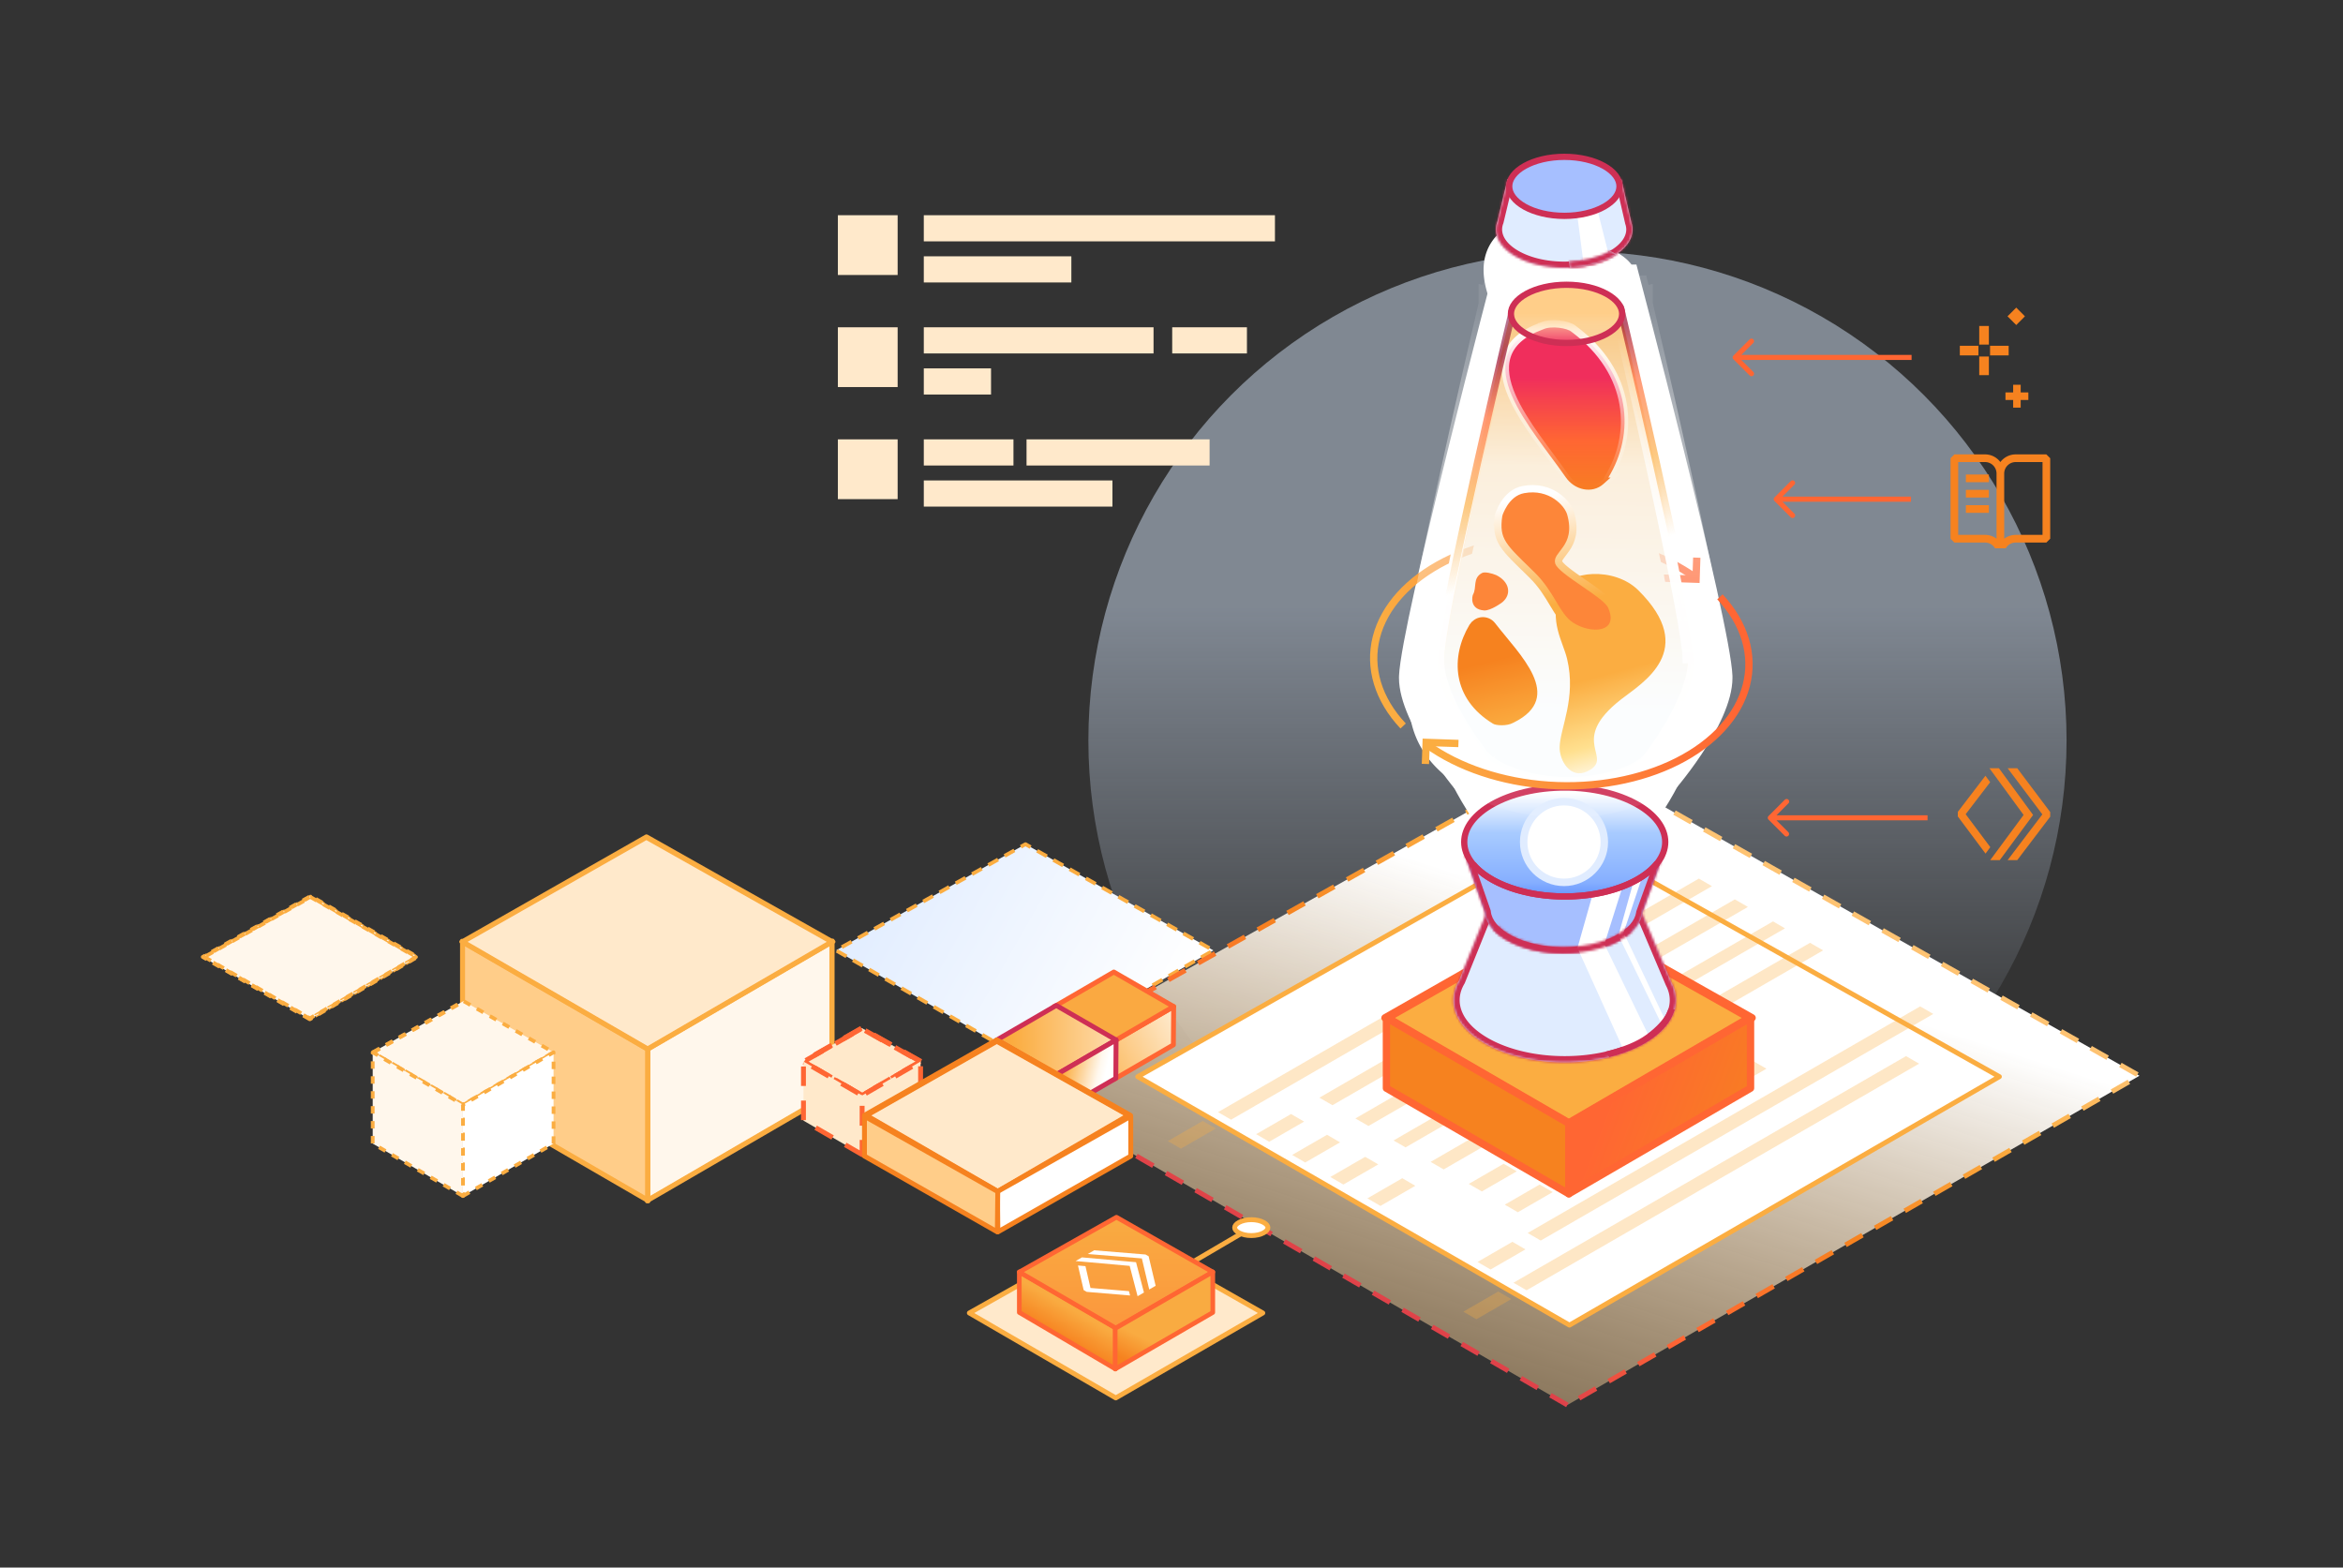 <svg xmlns="http://www.w3.org/2000/svg" width="960.36" height="642.496" fill="none" style="max-height:500px" viewBox="970.96 57.252 960.36 642.496"><rect x="970.96" y="57.252" width="960.36" height="642.496" fill="#333333" stroke="none"/><circle cx="1617.54" cy="360.732" r="200.472" fill="url(#paint0_linear_1_9359)" fill-opacity=".47"/><path fill="#fff" fill-rule="evenodd" d="M1583.75 165.693h2.88v-.001s5.55-9.187 26.08-9.504c20.54-.317 26.98 9.504 26.98 9.504v.001h2.01s38.6 146.37 39.36 168.508c.01.291.02.585.01.88.03 19.598-25.39 47.969-25.39 47.969s-12.31 10.114-42.81 10.114c-28.89-.341-42.81-9.195-42.81-9.195s-25.71-29.274-25.68-48.896c0-.293 0-.584.02-.872.87-22.138 39.35-168.508 39.35-168.508" clip-rule="evenodd"/><path fill="#fff" d="M1633.92 234.999a12.7 12.7 0 0 0 1.94-2.328c15.99-25.146 14.65-61.118-19.62-86.613-2.43-2.095-11.87-3.725-16.84-1.396-.24.116-.36.232-.61.232-43.48 16.298-4.48 57.276 15.87 86.613 4.73 6.868 13.69 8.614 19.26 3.609-.12 0 0-.117 0-.117m-24.67 158.503c-.21 8.023 6.52 19.338 16.54 14.434 16.9-8.268-12.41-17.581 20.22-42.993 12.42-9.668 46.23-29.107 10.06-64.901-14.23-14.091-42.38-11.828-46.76.618-6.42 18.41 1.82 29.622 4.38 40.318 5.57 23.348-4.13 40.99-4.44 52.524m-52.31-74.652c-.46.553-.92 1.107-1.38 1.771-11.4 19.044-10.48 44.066 13.94 58.903 1.73 1.217 8.41 1.55 11.98-.443.12-.111.35-.222.46-.222 30.87-15.279 3.23-40.523-11.17-59.234-3.34-4.318-9.79-4.761-13.6-.886-.11 0-.23 0-.23.111"/><path fill="#fff" d="M1588.11 242.237c-9.52 1.749-12.95 13.371-13.05 13.577-1.93 14.091 1.92 16.662 19.26 33.633 11.88 11.623 14.77 24.583 22.79 29.828 10.38 6.891 27.61 6.377 21.09-8.64-2.47-6.274-29.65-20.159-31.57-26.433-2.14-7.2 12.41-9.874 7.17-29.005-1.39-5.348-10.7-15.737-25.69-12.96m-23.91 69.857c3.92.332 10.83-4.761 11.06-4.983 5.64-4.871 3.92-12.29-3.8-16.054-2.31-.996-6.91-2.214-8.53-1.218-5.64 3.1-2.88 8.525-5.3 12.843-.46.776-2.18 8.747 6.57 9.412"/><path fill="#FFF7EC" stroke="#FBAD41" stroke-dasharray="3.06 3.06" stroke-linejoin="round" stroke-width="1.531" d="m1097.99 474.822-43.58-25.318 43.85-24.746 43.5 24.746z"/><path fill="#FFF7EC" stroke="#FBAD41" stroke-dasharray="3.06 3.06" stroke-linejoin="round" stroke-width="1.531" d="M1097.99 475.017h-.08l-43.85-25.558.27-.149 43.93-24.792h.09l43.76 24.941-.27.16zm-43.24-25.558 43.24 25.169 43.46-25.112-43.15-24.552z"/><path fill="url(#paint1_linear_1_9359)" stroke="#FBAD41" stroke-dasharray="4.59 3.06" stroke-linejoin="round" stroke-width="1.531" d="m1390.81 491.311-77.17-44.531 77.64-43.524 77.02 43.524z"/><path fill="#FFF7EC" stroke="#FBAD41" stroke-linejoin="round" stroke-width="1.531" d="m1236.43 549.09 75.54-43.9v-61.925l-75.54 43.881z"/><path fill="#1D1F20" stroke="#FBAD41" stroke-linejoin="round" stroke-width="1.531" d="m1236.13 549.685.46-.258 75.68-43.96V442.73l-.44.258-75.7 43.979zm75.55-44.575-74.95 43.623v-61.429l74.95-43.622z"/><path fill="#FFCD89" stroke="#FBAD41" stroke-linejoin="round" stroke-width="1.531" d="m1236.43 549.09-75.84-43.9v-61.925l75.84 43.881z"/><path fill="#FFF7EC" stroke="#FBAD41" stroke-linejoin="round" stroke-width="1.531" d="M1236.73 549.684v-62.717h-.14l-76.3-44.158v62.638h.14zm-.6-62.281v61.25l-75.32-43.622v-61.27z"/><path fill="#FFE9CB" stroke="#F63" stroke-linejoin="round" stroke-width="1.531" d="m1236.43 487.146 75.54-43.88-76-42.889-75.38 42.889z"/><path fill="#FFE9CB" d="M1338.89 145.463h-24.5v24.499h24.5zm0 45.935h-24.5v24.498h24.5zm0 45.935h-24.5v24.499h24.5zm154.65-91.87h-143.93v10.718h143.93zm-83.45 16.843h-60.48v10.718h60.48zm33.69 29.092h-94.17v10.718h94.17zm38.28 0h-30.63v10.718h30.63zm-104.89 16.842h-27.56v10.719h27.56zm89.58 29.093h-75.03v10.718h75.03zm-80.39 0h-36.75v10.718h36.75zm40.57 16.843h-77.32v10.718h77.32z"/><path fill="#FFF7EC" stroke="#FBAD41" stroke-linejoin="round" stroke-width="1.531" d="M1236.43 487.483h.16l76.04-44.238-.46-.257-76.16-42.969h-.14l-75.88 43.226.44.258zm74.95-44.218-74.95 43.623-75.33-43.623 74.79-42.552z"/><path fill="#FFF7EC" stroke="#FBAD41" stroke-dasharray="3.06 3.06" stroke-linejoin="round" stroke-width="1.531" d="m1160.72 510.052-36.99-21.486 37.21-21 36.91 21z"/><path stroke="#FBAD41" stroke-dasharray="3.06 3.06" stroke-linejoin="round" stroke-width="1.531" d="m1123.41 488.557 37.23 21.661h.08l37.21-21.535m-37.01-21.292h.07m-36.97 21.175 36.96-20.835"/><path fill="#fff" stroke="#FBAD41" stroke-dasharray="3.06 3.06" stroke-linejoin="round" stroke-width="1.531" d="m1160.71 547.464 37.14-21.495v-37.403l-37.14 21.486z"/><path fill="#FFF7EC" stroke="#FBAD41" stroke-dasharray="3.06 3.06" stroke-linejoin="round" stroke-width="1.531" d="m1160.72 547.464-36.99-21.495v-37.403l36.99 21.486z"/><path fill="url(#paint2_linear_1_9359)" stroke="url(#paint3_linear_1_9359)" stroke-dasharray="8 6" stroke-linejoin="round" stroke-width="2" d="m1613.39 633.122-233.53-134.957 234.94-131.907 233.1 131.907z"/><path fill="#fff" stroke="#FBAD41" stroke-linejoin="round" stroke-width="2" d="m1613.19 399.001 177.29 99.538-88.12 50.92-44.05 25.459-44.06 25.46-176.96-101.839z"/><path fill="#FBAD41" fill-opacity=".3" d="m1463.94 516.694-14.3 8.256 5.36 3.096 14.3-8.256zm126.93 49.537-14.3 8.256 5.36 3.097 14.3-8.257zm-5.81 20.383-14.3 8.256 5.36 3.096 14.3-8.256zm-84.92-72.758-14.3 8.256 5.36 3.097 14.3-8.257zm87.15 20.382-14.3 8.256 5.36 3.096 14.3-8.256zm14.75 8.514-14.3 8.256 5.36 3.096 14.3-8.256zm-71.51-11.352-14.3 8.256 5.36 3.096 14.31-8.256zm151.51-105.524-155.53 89.786 5.36 3.096 155.53-89.786zm30.84 17.803-155.53 89.786 5.36 3.096 155.53-89.786zm-144.36 30.702-56.76 32.767 5.36 3.096 56.76-32.767zm87.15 20.383-56.76 32.766 5.36 3.096 56.76-32.766zm33.97-2.581-75.98 43.861 5.36 3.096 75.98-43.861zm-39.78-29.67-107.71 62.18 4.92 2.838 107.71-62.18zm-18.77-42.313-160.89 92.882 5.36 3.096 160.89-92.882zm126.92 49.537-160.89 92.882 5.37 3.096 160.89-92.882zm-5.81 20.383-160.89 92.882 5.37 3.096 160.89-92.882zm-54.52-55.214-37.99 21.931 4.92 2.838 37.99-21.93zm-182.79 87.464-14.3 8.256 5.36 3.096 14.3-8.256zm30.84 17.803-14.3 8.256 5.36 3.096 14.3-8.256zm73.74-95.205-42.01 24.253 5.36 3.096 42.01-24.253zm47.82-27.606-37.99 21.93 5.36 3.096 37.99-21.93z"/><path fill="#FFE9CB" stroke="#F63" stroke-dasharray="8 6" stroke-linejoin="round" stroke-width="2" d="m1324.33 506.258 23.96-13.914-24.1-13.6-23.9 13.6z"/><path fill="#FFE9CB" stroke="#F63" stroke-dasharray="8 6" stroke-linejoin="round" stroke-width="2" d="M1324.33 506.365h.05l24.12-14.028-.15-.081-24.15-13.625h-.04l-24.06 13.706.14.082zm23.77-14.021-23.77 13.832-23.88-13.832 23.71-13.493z"/><path fill="#FFE9CB" stroke="#F63" stroke-dasharray="8 6" stroke-linejoin="round" stroke-width="2" d="m1324.33 530.486-24.04-13.921v-24.221l24.04 13.914zm0 0 23.96-13.921v-24.221l-23.96 13.914z"/><path stroke="#FBAD41" stroke-linejoin="round" stroke-width="2" d="m1483.85 560.418-53.27 31.247"/><path fill="#FBAD41" fill-rule="evenodd" d="M1688.48 474.449 1614 517.712l-19.79-11.451-54.81-31.67.03-.022-.2-.12 74.32-42.286z" clip-rule="evenodd"/><path fill="#F63" d="m1614 517.712.75 1.297c-.46.27-1.04.27-1.5.001zm74.48-43.263.74-1.306a1.5 1.5 0 0 1 .01 2.603zm-94.27 31.812.75-1.299v.001zm-54.81-31.67-.76 1.299a1.49 1.49 0 0 1-.74-1.303c0-.537.29-1.033.75-1.299zm.03-.022.75-1.298c.47.269.76.766.75 1.303 0 .537-.29 1.032-.75 1.298zm-.2-.12-.76 1.298a1.49 1.49 0 0 1-.74-1.304c0-.537.29-1.032.75-1.298zm74.32-42.286-.74-1.303a1.5 1.5 0 0 1 1.48-.003zm-.3 84.252 74.48-43.263 1.5 2.594-74.48 43.263zm-18.29-11.452 19.79 11.45-1.5 2.597-19.79-11.45zm-54.81-31.671 54.81 31.67-1.5 2.598-54.82-31.67zm.03 2.58-.04.022-1.49-2.606.04-.022zm-.2-2.721.2.12-1.5 2.596-.21-.12zm74.31-39.684-74.32 42.286-1.49-2.608 74.33-42.285zm73.45 42.288-74.93-42.285 1.48-2.613 74.93 42.286z"/><path fill="#F63" stroke="#F63" stroke-linejoin="round" stroke-width="3" d="M1614 518.043h.16l74.96-43.615-.44-.254-75.09-42.363h-.14l-74.81 42.617.43.255zm73.89-43.595L1614 517.457l-74.27-43.009 73.74-41.953z"/><path fill="#F6821F" stroke="#F63" stroke-linejoin="round" stroke-width="3" d="m1614 546.55-74.77-43.283v-28.819l74.77 43.263z"/><path fill="url(#paint4_linear_1_9359)" stroke="#F63" stroke-linejoin="round" stroke-width="3" d="m1614 546.55 74.48-43.283v-28.819L1614 517.711z"/><path stroke="url(#paint5_linear_1_9359)" stroke-width="3" d="M1546.08 354.815c-10.25-10.918-14.17-23.884-10.98-36.373s13.25-23.607 28.22-31.187c14.98-7.58 33.79-11.08 52.78-9.819 18.99 1.262 36.79 7.195 49.95 16.644"/><path stroke="#F63" stroke-width="3" d="m1652.91 294.207 13.23.449.3-8.841"/><mask id="path-67-inside-1_1_9359" fill="#fff"><path fill-rule="evenodd" d="m1569 459.157 11.11-27.537a2.56 2.56 0 0 1 2.37-1.603h59.19c1.03 0 1.96.614 2.36 1.561l12.03 28.368c1.22 2.298 1.88 4.731 1.88 7.249 0 14.077-20.43 25.488-45.63 25.488s-45.63-11.411-45.63-25.488c0-2.808.82-5.511 2.32-8.038" clip-rule="evenodd"/></mask><path fill="#E0ECFF" fill-rule="evenodd" d="m1569 459.157 11.11-27.537a2.56 2.56 0 0 1 2.37-1.603h59.19c1.03 0 1.96.614 2.36 1.561l12.03 28.368c1.22 2.298 1.88 4.731 1.88 7.249 0 14.077-20.43 25.488-45.63 25.488s-45.63-11.411-45.63-25.488c0-2.808.82-5.511 2.32-8.038" clip-rule="evenodd"/><path fill="#CE2F55" d="m1580.11 431.62-2.38-.958zM1569 459.157l2.2 1.309.1-.168.08-.183zm75.03-27.579-2.36 1zm12.03 28.368-2.35 1.001.04.102.05.097zm-78.33-29.284-11.11 27.537 4.76 1.916 11.1-27.537zm4.75-3.207a5.12 5.12 0 0 0-4.75 3.207l4.75 1.916zm59.19 0h-59.19v5.123h59.19zm4.72 3.123a5.12 5.12 0 0 0-4.72-3.123v5.123zm12.03 28.368-12.03-28.368-4.72 2 12.04 28.369zm-4.62 2.2c1.04 1.965 1.57 3.989 1.57 6.049h5.13c0-2.976-.78-5.818-2.17-8.448zm1.57 6.049c0 5.693-4.15 11.378-12.05 15.786-7.8 4.362-18.76 7.14-31.01 7.14v5.124c12.95 0 24.81-2.928 33.51-7.791 8.62-4.816 14.68-11.875 14.68-20.259zm-43.06 22.926c-12.24 0-23.2-2.778-31.01-7.14-7.89-4.408-12.05-10.093-12.05-15.786h-5.13c0 8.384 6.06 15.443 14.68 20.259 8.7 4.863 20.56 7.791 33.51 7.791zm-43.06-22.926c0-2.295.66-4.55 1.95-6.729l-4.4-2.618c-1.71 2.875-2.68 6.025-2.68 9.347z" mask="url(#path-67-inside-1_1_9359)"/><path fill="#fff" fill-rule="evenodd" d="M1590.44 213.255h2.2v-.001s4.25-7.878 19.99-8.15 20.68 8.15 20.68 8.15v.001h1.55s29.58 125.518 30.17 144.501c0 .25.01.502.01.756.02 16.806-19.47 41.135-19.47 41.135s-9.44 8.673-32.81 8.673c-22.15-.293-32.82-7.885-32.82-7.885s-19.71-25.104-19.69-41.931c0-.251.01-.5.02-.748.66-18.983 30.17-144.501 30.17-144.501" clip-rule="evenodd"/><mask id="path-70-inside-2_1_9359" fill="#fff"><path fill-rule="evenodd" d="M1579.47 431.041c.93 9.448 15.06 16.952 32.37 16.952 17.1 0 31.11-7.33 32.32-16.622l8.47-23.431h-81.21z" clip-rule="evenodd"/></mask><path fill="#A6BFFF" fill-rule="evenodd" d="M1579.47 431.041c.93 9.448 15.06 16.952 32.37 16.952 17.1 0 31.11-7.33 32.32-16.622l8.47-23.431h-81.21z" clip-rule="evenodd"/><path fill="#CE2F55" d="m1579.47 431.041 2.55-.249-.03-.305-.1-.29zm64.69.33-2.41-.871-.09.262-.04.277zm8.47-23.431 2.4.87 1.24-3.432h-3.64zm-81.21 0v-2.562h-3.61l1.19 3.405zm40.42 37.492c-8.31 0-15.75-1.807-21.14-4.639-5.47-2.878-8.34-6.522-8.68-10.001l-5.1.498c.59 5.969 5.25 10.802 11.4 14.038 6.24 3.282 14.52 5.227 23.52 5.227zm29.78-14.393c-.45 3.442-3.38 7.031-8.84 9.852-5.37 2.776-12.73 4.541-20.94 4.541v5.123c8.89 0 17.08-1.9 23.29-5.113 6.13-3.167 10.81-7.889 11.57-13.739zm4.95 1.202 8.46-23.431-4.81-1.741-8.47 23.431zm6.06-26.863h-81.21v5.123h81.21zm-83.63 3.405 8.05 23.102 4.84-1.688-8.06-23.101z" mask="url(#path-70-inside-2_1_9359)"/><path fill="#fff" d="m1617.54 445.785 5.91-20.894 12.22-3.154-7.09 22.471 18.1 37.439s-3.04 2.114-5.16 3.127c-2.06.987-5.43 2.032-5.43 2.032z"/><path fill="#fff" d="m1634.34 440.659 6.06-21.682 3.94-3.154-7.88 23.654 16.94 35.671-.51.816-.93.984z"/><path fill="url(#paint6_linear_1_9359)" stroke="#CE2F55" stroke-width="2.562" d="M1653.51 402.366c0 5.841-4.27 11.398-11.78 15.568-7.46 4.146-17.86 6.751-29.41 6.751-11.56 0-21.96-2.605-29.42-6.751-7.51-4.17-11.78-9.727-11.78-15.568s4.27-11.397 11.78-15.568c7.46-4.146 17.86-6.751 29.42-6.751 11.55 0 21.95 2.605 29.41 6.751 7.51 4.171 11.78 9.728 11.78 15.568Z"/><path fill="#fff" stroke="#E0ECFF" stroke-width="3.062" d="M1612.02 418.895c9.13 0 16.53-7.4 16.53-16.529s-7.4-16.529-16.53-16.529-16.53 7.4-16.53 16.529 7.4 16.529 16.53 16.529Z"/><path fill="#E2F5FA" fill-opacity=".64" stroke="url(#paint7_linear_1_9359)" stroke-width="2.562" d="M1663.82 328.347v.005c.14 3.963-.94 8.498-2.71 13.133-1.76 4.621-4.17 9.257-6.62 13.398-2.44 4.138-4.91 7.758-6.76 10.345-.93 1.292-1.7 2.325-2.24 3.033-.27.354-.48.627-.63.81-.06.08-.11.142-.14.187-.01.003-.01.006-.01.009a8 8 0 0 0-.3.242c-.28.215-.71.532-1.3.918-1.19.772-3.03 1.818-5.59 2.87-5.12 2.103-13.16 4.24-24.68 4.241-10.92-.146-18.99-2.089-24.29-3.978-2.66-.945-4.62-1.877-5.92-2.566-.64-.344-1.12-.627-1.43-.821-.13-.077-.22-.139-.3-.186v-.002c-.02-.036-.06-.077-.09-.125-.15-.189-.36-.47-.64-.835-.54-.73-1.32-1.794-2.26-3.124a147 147 0 0 1-6.84-10.618c-2.48-4.24-4.92-8.977-6.7-13.673-1.79-4.712-2.88-9.296-2.75-13.258.16-4.619 2.11-15.906 4.97-30.382 2.86-14.424 6.61-31.882 10.34-48.755 3.73-16.872 7.43-33.151 10.21-45.212 1.39-6.031 2.54-11.007 3.35-14.476.4-1.734.72-3.091.94-4.014.03-.154.07-.296.1-.426h42.39c.03.13.06.272.1.426.21.924.53 2.281.94 4.015.81 3.468 1.97 8.444 3.36 14.475 2.78 12.062 6.49 28.341 10.23 45.212 3.73 16.873 7.48 34.331 10.34 48.754 2.86 14.479 4.79 25.762 4.93 30.378Z" opacity=".66"/><g opacity=".66"><path fill="url(#paint8_linear_1_9359)" d="M1645.64 370.095s20.03-25.009 19.45-41.826c-.59-18.979-30.17-144.462-30.17-144.462h-44.4s-29.5 125.483-30.17 144.462c-.58 16.817 19.67 42.615 19.67 42.615s10.67 7.589 32.81 7.882c23.37 0 32.81-8.671 32.81-8.671"/><path stroke="url(#paint9_linear_1_9359)" stroke-opacity=".56" stroke-width="13.659" d="m1645.64 370.095 4.62 5.028.38-.352.33-.406zm0 0c4.62 5.028 4.61 5.031 4.61 5.034l-.01.006-.01.012-.03.027-.03.031c-.01.01-.03.021-.04.032-.05.046-.11.1-.19.162-.14.122-.33.274-.55.451-.46.354-1.07.808-1.87 1.325-1.59 1.035-3.88 2.32-6.93 3.573-6.12 2.514-15.21 4.847-27.76 4.847h-.09c-11.85-.157-20.8-2.271-26.91-4.446-3.05-1.086-5.38-2.182-7-3.046-.81-.432-1.45-.807-1.91-1.093-.23-.143-.42-.264-.56-.359l-.18-.122c-.02-.018-.05-.033-.07-.047l-.02-.019-.01-.008-.01-.004c0-.002-.01-.004 3.95-5.567m65.62-.789c5.33 4.27 5.33 4.269 5.33 4.268v-.003l.01-.007.01-.021.06-.069c.04-.058.11-.139.19-.243q.24-.315.69-.89c.58-.764 1.4-1.862 2.38-3.226 1.95-2.723 4.55-6.547 7.15-10.942 2.59-4.377 5.23-9.44 7.21-14.63 1.95-5.106 3.43-10.793 3.24-16.285-.17-5.444-2.27-17.48-5.08-31.682-2.87-14.507-6.64-32.03-10.38-48.92a5567 5567 0 0 0-13.6-59.763c-.41-1.736-.73-3.096-.94-4.022-.11-.463-.2-.818-.25-1.057l-.07-.271-.01-.069-.01-.017v-.005l-6.65 1.566 6.65-1.567-1.24-5.263h-55.22l-1.24 5.267 6.65 1.563-6.65-1.562v.005l-.01.017-.01.069-.07.271c-.05.24-.14.594-.25 1.057-.21.926-.53 2.286-.93 4.022a5259 5259 0 0 0-13.58 59.761c-3.74 16.89-7.5 34.411-10.37 48.916-2.82 14.218-4.93 26.245-5.12 31.666v.003c-.19 5.503 1.3 11.246 3.27 16.415 1.99 5.253 4.66 10.408 7.27 14.878 2.62 4.488 5.25 8.406 7.22 11.199.98 1.4 1.81 2.527 2.4 3.311.29.392.53.7.69.913.08.107.15.191.19.25l.06.07.01.021.01.007v.003c0 .001 0 .002 5.37-4.215m0 0-5.37 4.217.61.775.8.571z"/></g><path fill="url(#paint10_linear_1_9359)" stroke="url(#paint11_linear_1_9359)" stroke-width="3" d="M1630.2 252.98h.92l-2.91 2.616c-4.66 4.185-11.85 2.545-15.49-2.746-1.9-2.743-3.99-5.563-6.15-8.485-1.85-2.503-3.76-5.081-5.66-7.75-4.03-5.674-7.84-11.547-10.26-17.187-2.42-5.616-3.56-11.237-1.92-16.285 1.66-5.12 6.05-9.246 13.78-12.145l.26-.096h.01l.03-.012v-.003l.01-.003c2.08-.976 4.89-1.065 7.25-.793 1.22.14 2.39.383 3.39.698.93.294 1.86.697 2.51 1.24 12.05 8.971 18.4 19.86 20.27 30.809 1.83 10.689-.63 21.326-6.04 30.142Z"/><path fill="url(#paint12_linear_1_9359)" d="M1610.23 363.46c-.14 5.52 4.48 13.305 11.38 9.932 11.63-5.689-8.53-12.097 13.92-29.582 8.54-6.653 31.8-20.028 6.92-44.656-9.8-9.696-29.16-8.139-32.18.424-4.42 12.668 1.25 20.382 3.02 27.742 3.83 16.065-2.84 28.204-3.06 36.14"/><path fill="url(#paint13_linear_1_9359)" d="M1574.24 312.095c-.32.38-.63.761-.95 1.218-7.85 13.104-7.21 30.321 9.59 40.529 1.19.838 5.79 1.067 8.24-.305.08-.076.24-.152.32-.152 21.24-10.513 2.22-27.882-7.69-40.757-2.3-2.971-6.74-3.276-9.35-.61-.08 0-.16 0-.16.077"/><path fill="#FD8639" stroke="url(#paint14_linear_1_9359)" stroke-width="3" d="m1585.22 268.519.04-.258.07-.141v-.001c.02-.068.06-.17.1-.297.09-.255.23-.61.41-1.035.36-.846.9-1.981 1.67-3.159 1.52-2.326 4.05-5.015 7.91-5.723 5.57-1.032 10.14.384 13.44 2.589 3.24 2.159 5.35 5.142 5.95 7.416.95 3.471 1.03 6.287.57 8.648-.46 2.366-1.44 4.175-2.45 5.645-.46.677-.94 1.292-1.36 1.836l-.09.115c-.46.589-.83 1.077-1.13 1.541-.55.888-.68 1.471-.49 2.124.07.203.31.617.91 1.252.57.609 1.35 1.303 2.31 2.067 1.91 1.53 4.38 3.232 6.92 4.974.1.071.21.142.31.213 2.41 1.655 4.87 3.34 6.84 4.879 1.03.803 1.96 1.592 2.7 2.339.7.711 1.35 1.501 1.68 2.324 1.2 2.761 1.45 5.171.64 7.11-.84 1.988-2.61 3.084-4.56 3.549-3.8.909-8.97-.352-12.79-2.886-3.05-1.993-5.08-5.376-7.19-8.889l-.12-.208c-2.21-3.684-4.67-7.758-8.6-11.607l-2.31-2.26c-1.95-1.89-3.61-3.51-5-4.945-1.93-1.978-3.42-3.685-4.5-5.374-2.26-3.53-2.57-6.805-1.88-11.838Zm.09-.332v-.003c-.01.029-.02.036 0 .003Z"/><path fill="#FD8639" d="M1579.23 307.446c2.7.228 7.45-3.276 7.61-3.429 3.89-3.352 2.7-8.456-2.61-11.046-1.59-.686-4.76-1.524-5.87-.838-3.88 2.133-1.98 5.866-3.64 8.837-.32.533-1.51 6.018 4.51 6.476"/><mask id="path-84-inside-3_1_9359" fill="#fff"><path fill-rule="evenodd" d="m1584.73 147.961 4.12-17.241h46.69l4.06 17.598c.21.624.36 1.261.44 1.909l.04.204h-.02c.03.29.04.582.04.875 0 8.689-12.54 15.733-28 15.733-15.47 0-28.01-7.044-28.01-15.733 0-1.148.22-2.267.64-3.345" clip-rule="evenodd"/></mask><path fill="#E0ECFF" fill-rule="evenodd" d="m1584.73 147.961 4.12-17.241h46.69l4.06 17.598c.21.624.36 1.261.44 1.909l.04.204h-.02c.03.29.04.582.04.875 0 8.689-12.54 15.733-28 15.733-15.47 0-28.01-7.044-28.01-15.733 0-1.148.22-2.267.64-3.345" clip-rule="evenodd"/><path fill="#CE2F55" d="M1588.85 130.72v-2.562h-2.02l-.47 1.966zm-4.12 17.241 2.39.921.06-.159.04-.167zm50.81-17.241 2.5-.575-.46-1.987h-2.04zm4.06 17.598-2.5.575.03.129.04.125zm.44 1.909-2.55.307.02.135.03.133zm.04.204v2.562h3.22l-.72-3.137zm-.02 0v-2.562h-2.83l.28 2.811zm-53.7-20.307-4.13 17.241 4.99 1.191 4.12-17.24zm49.18-1.966h-46.69v5.123h46.69zm6.55 19.585-4.05-17.598-4.99 1.15 4.05 17.598zm-4.92 1.404c.16.461.27.923.32 1.387l5.09-.613c-.1-.833-.29-1.645-.56-2.433zm5.41.709-.05-.204-4.99 1.15.05.204zm-2.52 3.137h.02v-5.124h-.02zm-2.55-2.313q.03.31.03.626h5.12c0-.377-.02-.752-.05-1.124zm.03.626c0 3.007-2.2 6.252-6.9 8.892-4.61 2.594-11.17 4.28-18.54 4.28v5.123c8.09 0 15.54-1.836 21.05-4.936 5.44-3.055 9.51-7.676 9.51-13.359zm-25.44 13.172c-7.38 0-13.93-1.686-18.55-4.28-4.7-2.64-6.9-5.885-6.9-8.892h-5.12c0 5.683 4.07 10.304 9.51 13.359 5.52 3.1 12.97 4.936 21.06 4.936zm-25.45-13.172c0-.816.16-1.624.47-2.424l-4.78-1.843a11.7 11.7 0 0 0-.81 4.267z" mask="url(#path-84-inside-3_1_9359)"/><path fill="#fff" d="m1625.82 143.729-8.28 2.365 2.41 18.536s2.74-.403 5.87-1.439c3.12-1.037 4.45-1.869 4.45-1.869z"/><path fill="#A6BFFF" stroke="#CE2F55" stroke-width="2.562" d="M1634.78 133.631c0 3.023-2.21 6.024-6.35 8.342-4.09 2.295-9.84 3.755-16.26 3.755s-12.17-1.46-16.27-3.755c-4.14-2.318-6.34-5.319-6.34-8.342s2.2-6.024 6.34-8.343c4.1-2.295 9.85-3.755 16.27-3.755s12.17 1.46 16.26 3.755c4.14 2.319 6.35 5.32 6.35 8.343Z"/><path stroke="#CE2F55" stroke-width="2.562" d="M1650.23 411.027c-3.09 3.924-8.23 7.361-14.91 9.818-6.68 2.452-14.51 3.792-22.57 3.839-8.05.046-15.94-1.202-22.71-3.577-6.77-2.38-12.06-5.761-15.3-9.657"/><mask id="path-89-inside-4_1_9359" fill="#fff"><path fill-rule="evenodd" d="M1584.94 436.562c2.29 2.45 5.87 4.652 10.49 6.259 4.6 1.601 9.95 2.509 15.47 2.601 5.53.092 10.97-.636 15.76-2.086 4.8-1.455 8.65-3.549 11.26-5.958l1.74 1.88c-2.96 2.741-7.19 4.995-12.26 6.529-5.06 1.534-10.77 2.292-16.54 2.196s-11.39-1.043-16.27-2.743c-4.89-1.699-8.87-4.09-11.52-6.926z" clip-rule="evenodd"/></mask><path fill="#CE2F55" d="m1595.43 442.821-.84 2.419zm-10.49-6.259 1.87-1.751-1.76-1.869-1.87 1.751zm25.96 8.86-.04 2.561zm15.76-2.086.74 2.451zm11.26-5.958 1.88-1.741-1.74-1.879-1.88 1.74zm1.74 1.88 1.74 1.879 1.88-1.74-1.74-1.88zm-12.26 6.529.75 2.452zm-16.54 2.196.04-2.561zm-16.27-2.743.84-2.419zm-11.52-6.926-1.75-1.869-1.87 1.752 1.75 1.869zm13.2 2.087c-4.35-1.514-7.53-3.527-9.46-5.59l-3.74 3.503c2.65 2.836 6.63 5.227 11.52 6.926zm14.68 2.459c-5.29-.088-10.36-.957-14.68-2.459l-1.68 4.839c4.88 1.7 10.5 2.647 16.27 2.743zm14.97-1.976c-4.51 1.366-9.69 2.064-14.97 1.976l-.09 5.123c5.77.096 11.48-.662 16.54-2.196zm10.26-5.386c-2.25 2.077-5.72 4.01-10.26 5.386l1.48 4.903c5.07-1.534 9.3-3.788 12.26-6.529zm5.36 2.019-1.74-1.88-3.76 3.481 1.74 1.88zm-13.39 10.722c5.32-1.613 9.93-4.028 13.25-7.102l-3.48-3.759c-2.61 2.409-6.46 4.503-11.26 5.958zm-17.33 2.306c6.01.1 11.99-.688 17.33-2.306l-1.49-4.903c-4.79 1.45-10.23 2.178-15.76 2.086zm-17.07-2.885c5.17 1.799 11.06 2.784 17.07 2.885l.08-5.123c-5.52-.092-10.87-1-15.47-2.601zm-12.55-7.594c3.02 3.221 7.39 5.801 12.55 7.594l1.68-4.839c-4.62-1.607-8.2-3.809-10.49-6.259zm1.98-5.373-1.86 1.752 3.5 3.738 1.87-1.751z" mask="url(#path-89-inside-4_1_9359)"/><path stroke="url(#paint15_linear_1_9359)" stroke-width="4.54" d="m1644.29 367.327 1.54 1.66.13-.118.11-.136zm0 0c1.54 1.66 1.54 1.661 1.54 1.662v.002l-.01.005-.01.012-.03.033-.12.1q-.135.123-.39.326c-.34.269-.84.635-1.49 1.066-1.3.863-3.25 1.981-5.91 3.088-5.32 2.217-13.45 4.373-24.9 4.373h-.03c-10.88-.146-19-2.48-24.44-4.817-2.72-1.168-4.77-2.334-6.15-3.223-.69-.445-1.21-.821-1.57-1.093a5 5 0 0 1-.42-.326l-.12-.097-.04-.031-.01-.01-.01-.004v-.002c0-.001 0-.002 1.48-1.721m62.63.657 1.78 1.405v-.006l.02-.015.04-.057q.03-.045.09-.113c.02-.031.05-.066.08-.104.14-.188.35-.464.62-.819.53-.71 1.29-1.738 2.2-3.021 1.81-2.563 4.22-6.157 6.62-10.275 2.39-4.113 4.8-8.786 6.57-13.506 1.76-4.693 2.96-9.579 2.81-14.073v-.004l-2.27.077c-.56-18.381-28.79-139.917-28.79-139.917m-2.46-6.911.8-2.122v-.001l-.01-.004-.03-.011-.11-.04c-.09-.034-.22-.084-.4-.147a96 96 0 0 0-6.45-2.059c-3.93-1.099-9.06-2.248-13.3-2.158-3.87.082-8.53 1.228-12.09 2.287-1.8.538-3.38 1.07-4.51 1.468-.57.2-1.02.366-1.33.483-.16.059-.28.105-.37.137l-.09.038-.03.01-.01.003v.001l.82 2.115-.82-2.115-.91.355-.37.903-2.82 6.911-.07.168-.04.177 2.22.512c-2.22-.512-2.22-.511-2.22-.51v.021l-.02.066-.06.261c-.05.231-.13.574-.23 1.022-.21.895-.51 2.21-.9 3.891-.77 3.361-1.87 8.182-3.2 14.024a5348 5348 0 0 0-9.75 43.808c-3.56 16.347-7.14 33.28-9.87 47.283-2.72 13.908-4.65 25.156-4.81 29.973v.001c-.16 4.502 1.06 9.354 2.85 13.992 1.79 4.662 4.23 9.257 6.65 13.289a137 137 0 0 0 8.92 13.002c.27.346.49.615.63.798.08.092.13.163.17.212l.05.056.01.015v.004l.01.002 1.75-1.439m49.94-186.682 2.46 6.911m-2.46-6.911.8-2.122m-.8 2.122.8-2.122m-50.74 188.804-1.75 1.44.12.151.15.128zm52.4-179.771 2.21-.513m-2.21.513 2.21-.513m0 0-.03-.127m.03.127-.03-.127m0 0-.04-.122m.04.122-.04-.122m0 0-2.47-6.912-.35-.987m2.82 7.899-2.82-7.899m0 0-.98-.372m.98.372-.98-.372"/><mask id="path-92-inside-5_1_9359" fill="#fff"><path d="M1633.48 161.466c-4.8 3.186-11.65 5.171-19.05 5.519l-.38-2.551c6.19-.291 12.62-1.835 16.8-4.374z"/></mask><path fill="#E0ECFF" d="M1633.48 161.466c-4.8 3.186-11.65 5.171-19.05 5.519l-.38-2.551c6.19-.291 12.62-1.835 16.8-4.374z"/><path fill="#CE2F55" d="m1633.48 161.466 1.41 2.134 3.57-2.371-3.77-2.021zm-19.05 5.519-2.54.377.34 2.29 2.32-.108zm-.38-2.551-.12-2.559-2.83.133.41 2.803zm16.8-4.374 1.21-2.259-1.29-.69-1.25.76zm1.21-.727c-4.31 2.865-10.68 4.761-17.75 5.093l.24 5.118c7.73-.363 15.07-2.438 20.34-5.944zm-15.1 7.275-.38-2.551-5.07.754.38 2.551zm-2.79.385c6.44-.302 13.34-1.904 18.01-4.745l-2.66-4.377c-3.68 2.238-9.64 3.725-15.59 4.004zm15.47-4.674 2.63 1.406 2.42-4.517-2.63-1.407z" mask="url(#path-92-inside-5_1_9359)"/><path stroke="#FBAD41" stroke-width="3" d="m1568.75 361.983-13.23-.449-.3 8.84"/><path stroke="url(#paint16_linear_1_9359)" stroke-width="3" d="M1675.93 301.869c10.18 10.928 14.03 23.884 10.79 36.35-3.23 12.467-13.32 23.554-28.29 31.106-14.98 7.553-33.77 11.031-52.74 9.76-18.96-1.272-36.74-7.202-49.88-16.639"/><path fill="#fff" stroke="#FBAD41" stroke-width="2" d="M1490.66 560.419c0 .637-.49 1.435-1.77 2.133-1.24.676-3.02 1.126-5.04 1.126-2.03 0-3.81-.45-5.05-1.126-1.28-.698-1.77-1.496-1.77-2.133s.49-1.437 1.77-2.135c1.24-.677 3.02-1.128 5.05-1.128 2.02 0 3.8.451 5.04 1.128 1.28.698 1.77 1.498 1.77 2.135Z"/><path fill="#F63" stroke="#F6821F" stroke-linejoin="round" stroke-width="2" d="m1427.59 483.959-.11 15.697-24.52-14.15.11-15.697z"/><path fill="url(#paint17_linear_1_9359)" stroke="#F63" stroke-linejoin="round" stroke-width="2" d="m1452.02 469.81-.11 15.712-24.35 14.135.11-15.697z"/><path fill="#FAA941" stroke="#F63" stroke-linejoin="round" stroke-width="2" d="m1427.5 455.658 24.52 14.151-24.35 14.15-24.52-14.15z"/><path fill="url(#paint18_linear_1_9359)" stroke="#CE2F55" stroke-linejoin="round" stroke-width="2" d="m1403.9 469.344 24.52 14.15-24.35 14.15-24.52-14.15z"/><path fill="url(#paint19_linear_1_9359)" stroke="#CE2F55" stroke-linejoin="round" stroke-width="2" d="m1428.42 483.495-.1 15.712-24.35 14.136.1-15.698z"/><path fill="#FFE9CB" stroke="#F6821F" stroke-linejoin="round" stroke-width="2" d="m1404.32 497.884-.11 15.697-24.51-14.15.1-15.698z"/><path fill="#FFE9CB" stroke="#F6821F" stroke-linejoin="round" stroke-width="2" d="m1379.91 545.783 53.98-31.35-54.3-30.641-53.87 30.641z"/><path fill="#FFE9CB" stroke="#F6821F" stroke-linejoin="round" stroke-width="2" d="M1379.91 546.023h.1l54.3-31.647-.33-.184-54.39-30.698h-.11l-54.19 30.882.33.199zm53.55-31.647-53.55 31.166-53.81-31.095 53.43-30.4z"/><path fill="#fff" stroke="#F6821F" stroke-linejoin="round" stroke-width="2" d="M1434.44 531.092v-16.333l-54.64 30.891.18 16.511z"/><path fill="#FFCD89" stroke="#F6821F" stroke-linejoin="round" stroke-width="2" d="M1325.29 531.092v-16.333l54.64 30.891-.18 16.511z"/><path fill="#FFE9CB" stroke="#FBAD41" stroke-linejoin="round" stroke-width="2" d="m1428.3 630.214-60.02-34.81 60.38-34.023 59.9 34.023z"/><path fill="url(#paint20_linear_1_9359)" d="M1388.76 578.578v16.614l39.42 23.171v-16.905z"/><path fill="#F63" d="M1388.76 578.578h-.95c0-.338.18-.651.47-.819a.95.95 0 0 1 .95.001zm0 16.614-.48.815a.95.95 0 0 1-.47-.815zm39.42 23.171h.94c0 .34-.18.653-.47.821a.95.95 0 0 1-.95-.005zm0-16.905.47-.818c.29.17.47.481.47.818zm-38.48-22.88v16.614h-1.89v-16.614zm-.46 15.799 39.42 23.171-.96 1.631-39.42-23.172zm37.99 23.986v-16.905h1.89v16.905zm.47-16.087-39.42-22.88.95-1.636 39.42 22.88z"/><path fill="#F63" stroke="#FFE9CB" stroke-linejoin="round" stroke-width="1.891" d="M1411.92 572.722v-1.53l-1.32.2a3.5 3.5 0 0 0-1.9-.107c-.5.099-.98.303-1.4.598l-1 .145v1.84c0 1.21 1.67 1.758 3.21 1.441s2.39-1.252 2.41-2.587Z"/><path fill="#F63" stroke="#F63" stroke-linejoin="round" stroke-width="1.891" d="M1408.67 575.482a3.1 3.1 0 0 1-1.89-.534 1.35 1.35 0 0 1-.53-1.068v-1.907l1.07-.153c.43-.297.91-.503 1.42-.605.64-.135 1.3-.1 1.93.103l1.38-.21v1.602c0 1.395-.87 2.345-2.44 2.665-.31.068-.62.104-.94.107Zm-2.27-3.381v1.779a1.18 1.18 0 0 0 .48.929c.39.252.82.421 1.28.495.45.075.92.056 1.36-.057 1.48-.306 2.3-1.199 2.32-2.512v-1.424l-1.25.185c-.6-.2-1.24-.234-1.85-.099-.49.096-.96.294-1.37.58h-.03z"/><path fill="#FBAD41" stroke="#F63" stroke-linejoin="round" stroke-width="1.891" d="M1409.59 573.681c1.57-.317 2.65-1.477 2.42-2.587-.24-1.11-1.7-1.758-3.26-1.441-1.57.316-2.66 1.476-2.42 2.587.23 1.11 1.69 1.75 3.26 1.441Z"/><path fill="#F63" stroke="#F63" stroke-linejoin="round" stroke-width="1.891" d="M1401.85 578.501v-1.526l-1.32.195a3.5 3.5 0 0 0-1.9-.106c-.5.099-.97.302-1.39.597l-1.01.15v1.84c0 1.209 1.67 1.757 3.21 1.423 1.54-.335 2.39-1.238 2.41-2.573Z"/><path fill="#F63" stroke="#FFE9CB" stroke-linejoin="round" stroke-width="1.891" d="M1421.29 578.386v-1.531l-1.32.2a3.5 3.5 0 0 0-1.9-.107c-.5.098-.98.3-1.4.594l-1 .15v1.839c0 1.21 1.66 1.758 3.2 1.424s2.4-1.239 2.42-2.569Z"/><path fill="#F63" stroke="#F63" stroke-linejoin="round" stroke-width="1.891" d="M1418.04 581.138a3.06 3.06 0 0 1-1.89-.53c-.16-.125-.3-.287-.39-.472a1.4 1.4 0 0 1-.14-.595v-1.908l1.06-.156c.43-.297.92-.502 1.43-.602.64-.135 1.3-.099 1.92.104l1.39-.21v1.601c0 1.395-.88 2.345-2.44 2.661-.31.072-.63.108-.94.107Zm-2.28-3.377v1.78c0 .18.05.358.13.519s.21.301.35.409c.39.25.82.418 1.28.495a3.3 3.3 0 0 0 1.36-.061c1.48-.302 2.3-1.199 2.32-2.49v-1.424l-1.25.185c-.59-.2-1.23-.234-1.85-.099a3.6 3.6 0 0 0-1.37.58h-.03z"/><path fill="#FBAD41" stroke="#F63" stroke-linejoin="round" stroke-width="1.891" d="M1418.96 579.327c1.57-.317 2.66-1.477 2.42-2.591-.23-1.113-1.69-1.757-3.26-1.423-1.57.335-2.65 1.477-2.42 2.587s1.68 1.758 3.26 1.427Z"/><path fill="#F63" stroke="#FFE9CB" stroke-linejoin="round" stroke-width="1.891" d="M1411.49 583.925v-1.53l-1.32.199a3.5 3.5 0 0 0-1.9-.107c-.5.098-.97.301-1.39.594l-1 .15v1.839c0 1.21 1.66 1.758 3.2 1.424s2.38-1.239 2.41-2.569Z"/><path fill="url(#paint21_linear_1_9359)" stroke="#F63" stroke-linejoin="round" stroke-width="1.891" d="m1428.34 601.601-39.58-22.982 39.82-22.463 39.5 22.463z"/><path fill="url(#paint22_linear_1_9359)" d="M1468.07 578.578v16.614l-40 23.171v-16.614z"/><path fill="#F63" d="M1468.07 578.578h.94c0-.338-.18-.65-.47-.819a.93.93 0 0 0-.94.001zm0 16.614.47.818c.29-.169.47-.48.47-.818zm-40 23.171h-.95c0 .339.18.651.47.82.3.169.66.168.95-.001zm0-16.614-.48-.818a.95.95 0 0 0-.47.818zm39.05-23.171v16.614h1.89v-16.614zm.48 15.796-40.01 23.171.95 1.637 40-23.172zm-38.59 23.989v-16.614h-1.89v16.614zm-.47-15.795 40-23.172-.94-1.636-40.01 23.171z"/><path fill="#fff" d="m1433.7 586.458-15.77-1.315-2.06-8.937-3.07-.273 2.33 10.077 1.26.736 17.77 1.488z"/><path fill="#fff" d="m1414.43 572.61-2.6 1.499 22.17 1.985 3.24 12.43 2.61-1.508-3.24-12.425z"/><path fill="#fff" d="m1419.45 569.71-2.63 1.518 22.17 1.812 3.02 12.731 2.63-1.521-2.87-12.086-1.26-.73z"/><path fill="#F63" d="M1695.86 393.184a1.043 1.043 0 0 1 0-1.479l6.66-6.66a1.046 1.046 0 1 1 1.48 1.479l-5.92 5.92 5.92 5.92a1.048 1.048 0 0 1-1.48 1.481zm.74-1.786h64.43v2.093h-64.43z"/><path fill="#F6821F" d="m1786.75 404.467-10.09-13.5 10.04-13.116-1.94-2.645-11.31 14.796-.01 1.89 11.36 15.22z"/><path fill="#F6821F" d="M1790.28 372.113h-3.89l14.01 19.151-13.68 18.523h3.91l13.67-18.515z"/><path fill="#F6821F" d="M1797.79 372.113h-3.93l14.23 18.924-14.23 18.75h3.94l13.51-17.801v-1.891z"/><path fill="#F63" fill-rule="evenodd" d="m1701.56 262.902 4.88 4.876a1.047 1.047 0 1 1-1.48 1.482l-6.67-6.665a1.045 1.045 0 0 1 0-1.481l6.67-6.665a1.046 1.046 0 1 1 1.48 1.481l-4.88 4.878h52.68v2.094zm-16.84-58.104 4.88 4.877a1.046 1.046 0 1 1-1.48 1.481l-6.67-6.665a1.045 1.045 0 0 1 0-1.481l6.67-6.665a1.046 1.046 0 1 1 1.48 1.481l-4.88 4.877h69.77v2.095z" clip-rule="evenodd"/><path fill="#F6821F" stroke="#F6821F" d="M1785.67 210.519h-2.95v-6.63h2.95zm8.11-8.103h-6.63v-2.947h6.63zm-12.39 0h-6.63v-2.947h6.63zm4.28-4.421h-2.95v-6.63h2.95zm11.72-8.228-2.87-2.867 2.87-2.866 2.86 2.866z"/><path fill="#F6821F" fill-rule="evenodd" stroke="#F6821F" d="M1796.62 215.451v8.378h2.09v-8.378z" clip-rule="evenodd"/><path fill="#F6821F" fill-rule="evenodd" stroke="#F6821F" d="M1801.85 218.593h-8.38v2.094h8.38z" clip-rule="evenodd"/><path fill="#F6821F" d="M1776.75 251.741h9.42v3.142h-9.42zm9.42 6.282h-9.42v3.143h9.42zm-9.42 6.284h9.42v3.142h-9.42z"/><path fill="#F6821F" fill-rule="evenodd" d="m1809.73 243.493 1.58 1.571v32.989l-1.58 1.571h-12.56c-1.75 0-3.27.947-4.08 2.356h-4.41a4.7 4.7 0 0 0-4.08-2.356h-12.57l-1.57-1.571v-32.989l1.57-1.571h12.57c2.57 0 4.85 1.234 6.28 3.141a7.87 7.87 0 0 1 6.29-3.141zm-17.28 7.855a4.72 4.72 0 0 1 4.72-4.713h10.99v29.847h-10.99c-1.77 0-3.4.584-4.72 1.571zm-3.14 26.705a7.8 7.8 0 0 0-4.71-1.571h-11v-29.847h11c2.6 0 4.71 2.11 4.71 4.713z" clip-rule="evenodd"/><path stroke="#CE2F55" stroke-width="2.562" d="m1655.7 472.012.05.01c-1.29 3.419-3.98 6.727-7.98 9.644-4.35 3.171-10.06 5.732-16.66 7.433l-.02-.025c5.76-1.54 11.29-3.651 15.29-6.57 2.18-1.585 4.29-3.407 6.01-5.351 1.41-1.605 2.6-3.343 3.31-5.141Z"/><path stroke="url(#paint23_linear_1_9359)" stroke-width="3" d="M1645.77 365.724s19.83-24.478 19.25-40.938c-.57-18.576-29.86-141.395-29.86-141.395s-5.34-9.081-22.35-8.787-21.61 8.787-21.61 8.787-29.2 122.819-29.86 141.395c-.58 16.46 19.47 41.71 19.47 41.71s10.56 7.429 32.48 7.715c23.14 0 32.48-8.487 32.48-8.487Z" opacity=".66"/><path fill="url(#paint24_linear_1_9359)" stroke="#CE2F55" stroke-width="2.562" d="M1635.86 185.899c0 2.965-2.21 5.927-6.39 8.222-4.13 2.27-9.93 3.713-16.41 3.713s-12.28-1.443-16.42-3.713c-4.18-2.295-6.38-5.257-6.38-8.222s2.2-5.927 6.38-8.222c4.14-2.269 9.94-3.713 16.42-3.713s12.28 1.444 16.41 3.713c4.18 2.295 6.39 5.257 6.39 8.222Z"/><defs><linearGradient id="paint0_linear_1_9359" x1="1617.54" x2="1617.54" y1="306.309" y2="504.527" gradientUnits="userSpaceOnUse"><stop stop-color="#D6E7FE"/><stop offset="1" stop-color="#D6E7FE" stop-opacity="0"/></linearGradient><linearGradient id="paint1_linear_1_9359" x1="1331.19" x2="1451.26" y1="403.256" y2="471.831" gradientUnits="userSpaceOnUse"><stop stop-color="#E0ECFF"/><stop offset="1" stop-color="#fff"/></linearGradient><linearGradient id="paint2_linear_1_9359" x1="1613.88" x2="1477.65" y1="331.114" y2="752.825" gradientUnits="userSpaceOnUse"><stop offset=".212" stop-color="#fff"/><stop offset="1" stop-color="#F9AB41" stop-opacity="0"/></linearGradient><linearGradient id="paint3_linear_1_9359" x1="1468.37" x2="1878.23" y1="898.554" y2="169.373" gradientUnits="userSpaceOnUse"><stop stop-color="#0F006B"/><stop offset=".083" stop-color="#281A81"/><stop offset=".167" stop-color="#5D0C83"/><stop offset=".25" stop-color="#911475"/><stop offset=".333" stop-color="#CE2F55"/><stop offset=".417" stop-color="#F63"/><stop offset=".5" stop-color="#F6821F"/><stop offset=".583" stop-color="#FBAD41"/><stop offset=".667" stop-color="#FFCD89"/><stop offset=".75" stop-color="#FFE9CB"/><stop offset=".833" stop-color="#FFF7EC"/><stop offset=".917" stop-color="#FFF8EE"/><stop offset="1" stop-color="#fff"/></linearGradient><linearGradient id="paint4_linear_1_9359" x1="1625.8" x2="1688.48" y1="521.495" y2="545.232" gradientUnits="userSpaceOnUse"><stop stop-color="#F63"/><stop offset="1" stop-color="#F6821F"/></linearGradient><linearGradient id="paint5_linear_1_9359" x1="1541.7" x2="1663.64" y1="353.686" y2="337.851" gradientUnits="userSpaceOnUse"><stop stop-color="#FBAD41"/><stop offset="1" stop-color="#F63"/></linearGradient><linearGradient id="paint6_linear_1_9359" x1="1612.32" x2="1612.32" y1="378.767" y2="432.298" gradientUnits="userSpaceOnUse"><stop offset=".06" stop-color="#fff"/><stop offset=".369" stop-color="#A8CBFF"/><stop offset=".748" stop-color="#86AFFF"/><stop offset="1" stop-color="#3E74FF"/></linearGradient><linearGradient id="paint7_linear_1_9359" x1="1612.72" x2="1612.72" y1="183.807" y2="378.819" gradientUnits="userSpaceOnUse"><stop stop-color="#fff"/><stop offset=".228" stop-color="#FFE9CB"/><stop offset="1" stop-color="#fff"/></linearGradient><linearGradient id="paint8_linear_1_9359" x1="1620.56" x2="1617.24" y1="98.931" y2="347.944" gradientUnits="userSpaceOnUse"><stop offset=".354" stop-color="#FBAD41"/><stop offset=".6" stop-color="#FFE9CB"/><stop offset="1" stop-color="#fff"/></linearGradient><linearGradient id="paint9_linear_1_9359" x1="1612.72" x2="1612.72" y1="183.807" y2="378.766" gradientUnits="userSpaceOnUse"><stop stop-color="#fff" stop-opacity=".24"/><stop offset=".217" stop-color="#fff"/><stop offset=".499" stop-color="#fff"/><stop offset="1" stop-color="#fff" stop-opacity=".24"/></linearGradient><linearGradient id="paint10_linear_1_9359" x1="1612.4" x2="1612.44" y1="211.429" y2="262.596" gradientUnits="userSpaceOnUse"><stop offset=".01" stop-color="#F02E5C"/><stop offset=".515" stop-color="#F63"/><stop offset="1" stop-color="#F6821F"/></linearGradient><linearGradient id="paint11_linear_1_9359" x1="1612.4" x2="1612.4" y1="191.458" y2="256.457" gradientUnits="userSpaceOnUse"><stop stop-color="#fff"/><stop offset="1" stop-color="#fff" stop-opacity="0"/></linearGradient><linearGradient id="paint12_linear_1_9359" x1="1616.42" x2="1641.56" y1="280.896" y2="374.882" gradientUnits="userSpaceOnUse"><stop offset=".558" stop-color="#FBAD41"/><stop offset=".835" stop-color="#FFE08F"/><stop offset="1" stop-color="#fff"/></linearGradient><linearGradient id="paint13_linear_1_9359" x1="1588.13" x2="1581.25" y1="356.304" y2="328.427" gradientUnits="userSpaceOnUse"><stop stop-color="#FBAD41"/><stop offset="1" stop-color="#F6821F"/></linearGradient><linearGradient id="paint14_linear_1_9359" x1="1608.77" x2="1616.89" y1="259.061" y2="303.568" gradientUnits="userSpaceOnUse"><stop stop-color="#fff"/><stop offset="1" stop-color="#FBAD41"/></linearGradient><linearGradient id="paint15_linear_1_9359" x1="1612.87" x2="1611.14" y1="195.036" y2="361.12" gradientUnits="userSpaceOnUse"><stop stop-color="#fff" stop-opacity="0"/><stop offset=".499" stop-color="#fff"/><stop offset="1" stop-color="#fff" stop-opacity=".82"/></linearGradient><linearGradient id="paint16_linear_1_9359" x1="1557.57" x2="1682.19" y1="364.261" y2="358.192" gradientUnits="userSpaceOnUse"><stop stop-color="#FBAD41"/><stop offset="1" stop-color="#F63"/></linearGradient><linearGradient id="paint17_linear_1_9359" x1="1391.41" x2="1477.4" y1="516.523" y2="469.81" gradientUnits="userSpaceOnUse"><stop stop-color="#F63"/><stop offset=".152" stop-color="#F6821F"/><stop offset=".277" stop-color="#FBAD41"/><stop offset=".871" stop-color="#FFF8EE"/><stop offset="1" stop-color="#fff"/></linearGradient><linearGradient id="paint18_linear_1_9359" x1="1337.94" x2="1470.54" y1="489.8" y2="488.934" gradientUnits="userSpaceOnUse"><stop stop-color="#F63"/><stop offset=".152" stop-color="#F6821F"/><stop offset=".367" stop-color="#FBAD41"/><stop offset=".871" stop-color="#FFF8EE"/><stop offset="1" stop-color="#fff"/></linearGradient><linearGradient id="paint19_linear_1_9359" x1="1400.25" x2="1423.28" y1="496.048" y2="501.233" gradientUnits="userSpaceOnUse"><stop stop-color="#F63"/><stop offset=".152" stop-color="#F6821F"/><stop offset=".277" stop-color="#FBAD41"/><stop offset=".871" stop-color="#FFF8EE"/><stop offset="1" stop-color="#fff"/></linearGradient><linearGradient id="paint20_linear_1_9359" x1="1418.68" x2="1405.23" y1="582.134" y2="605.67" gradientUnits="userSpaceOnUse"><stop offset=".532" stop-color="#F9AB41"/><stop offset="1" stop-color="#F6821F"/></linearGradient><linearGradient id="paint21_linear_1_9359" x1="1428.42" x2="1428.42" y1="556.156" y2="601.601" gradientUnits="userSpaceOnUse"><stop stop-color="#F9AB41"/><stop offset="1" stop-color="#FB973D"/></linearGradient><linearGradient id="paint22_linear_1_9359" x1="1437.71" x2="1423.66" y1="582.134" y2="610.219" gradientUnits="userSpaceOnUse"><stop offset=".643" stop-color="#F9AB41"/><stop offset="1" stop-color="#F6821F"/></linearGradient><linearGradient id="paint23_linear_1_9359" x1="1613.18" x2="1664.8" y1="81.677" y2="274.467" gradientUnits="userSpaceOnUse"><stop offset=".038" stop-color="#0055DC" stop-opacity="0"/><stop offset=".556" stop-color="#940024"/><stop offset=".669" stop-color="#F63"/><stop offset=".83" stop-color="#FBAD41"/><stop offset="1" stop-color="#FBAD41" stop-opacity="0"/></linearGradient><linearGradient id="paint24_linear_1_9359" x1="1613.06" x2="1613.06" y1="185.899" y2="199.115" gradientUnits="userSpaceOnUse"><stop stop-color="#FFCE89"/><stop offset="1" stop-color="#FFE9CB" stop-opacity="0"/></linearGradient></defs></svg>